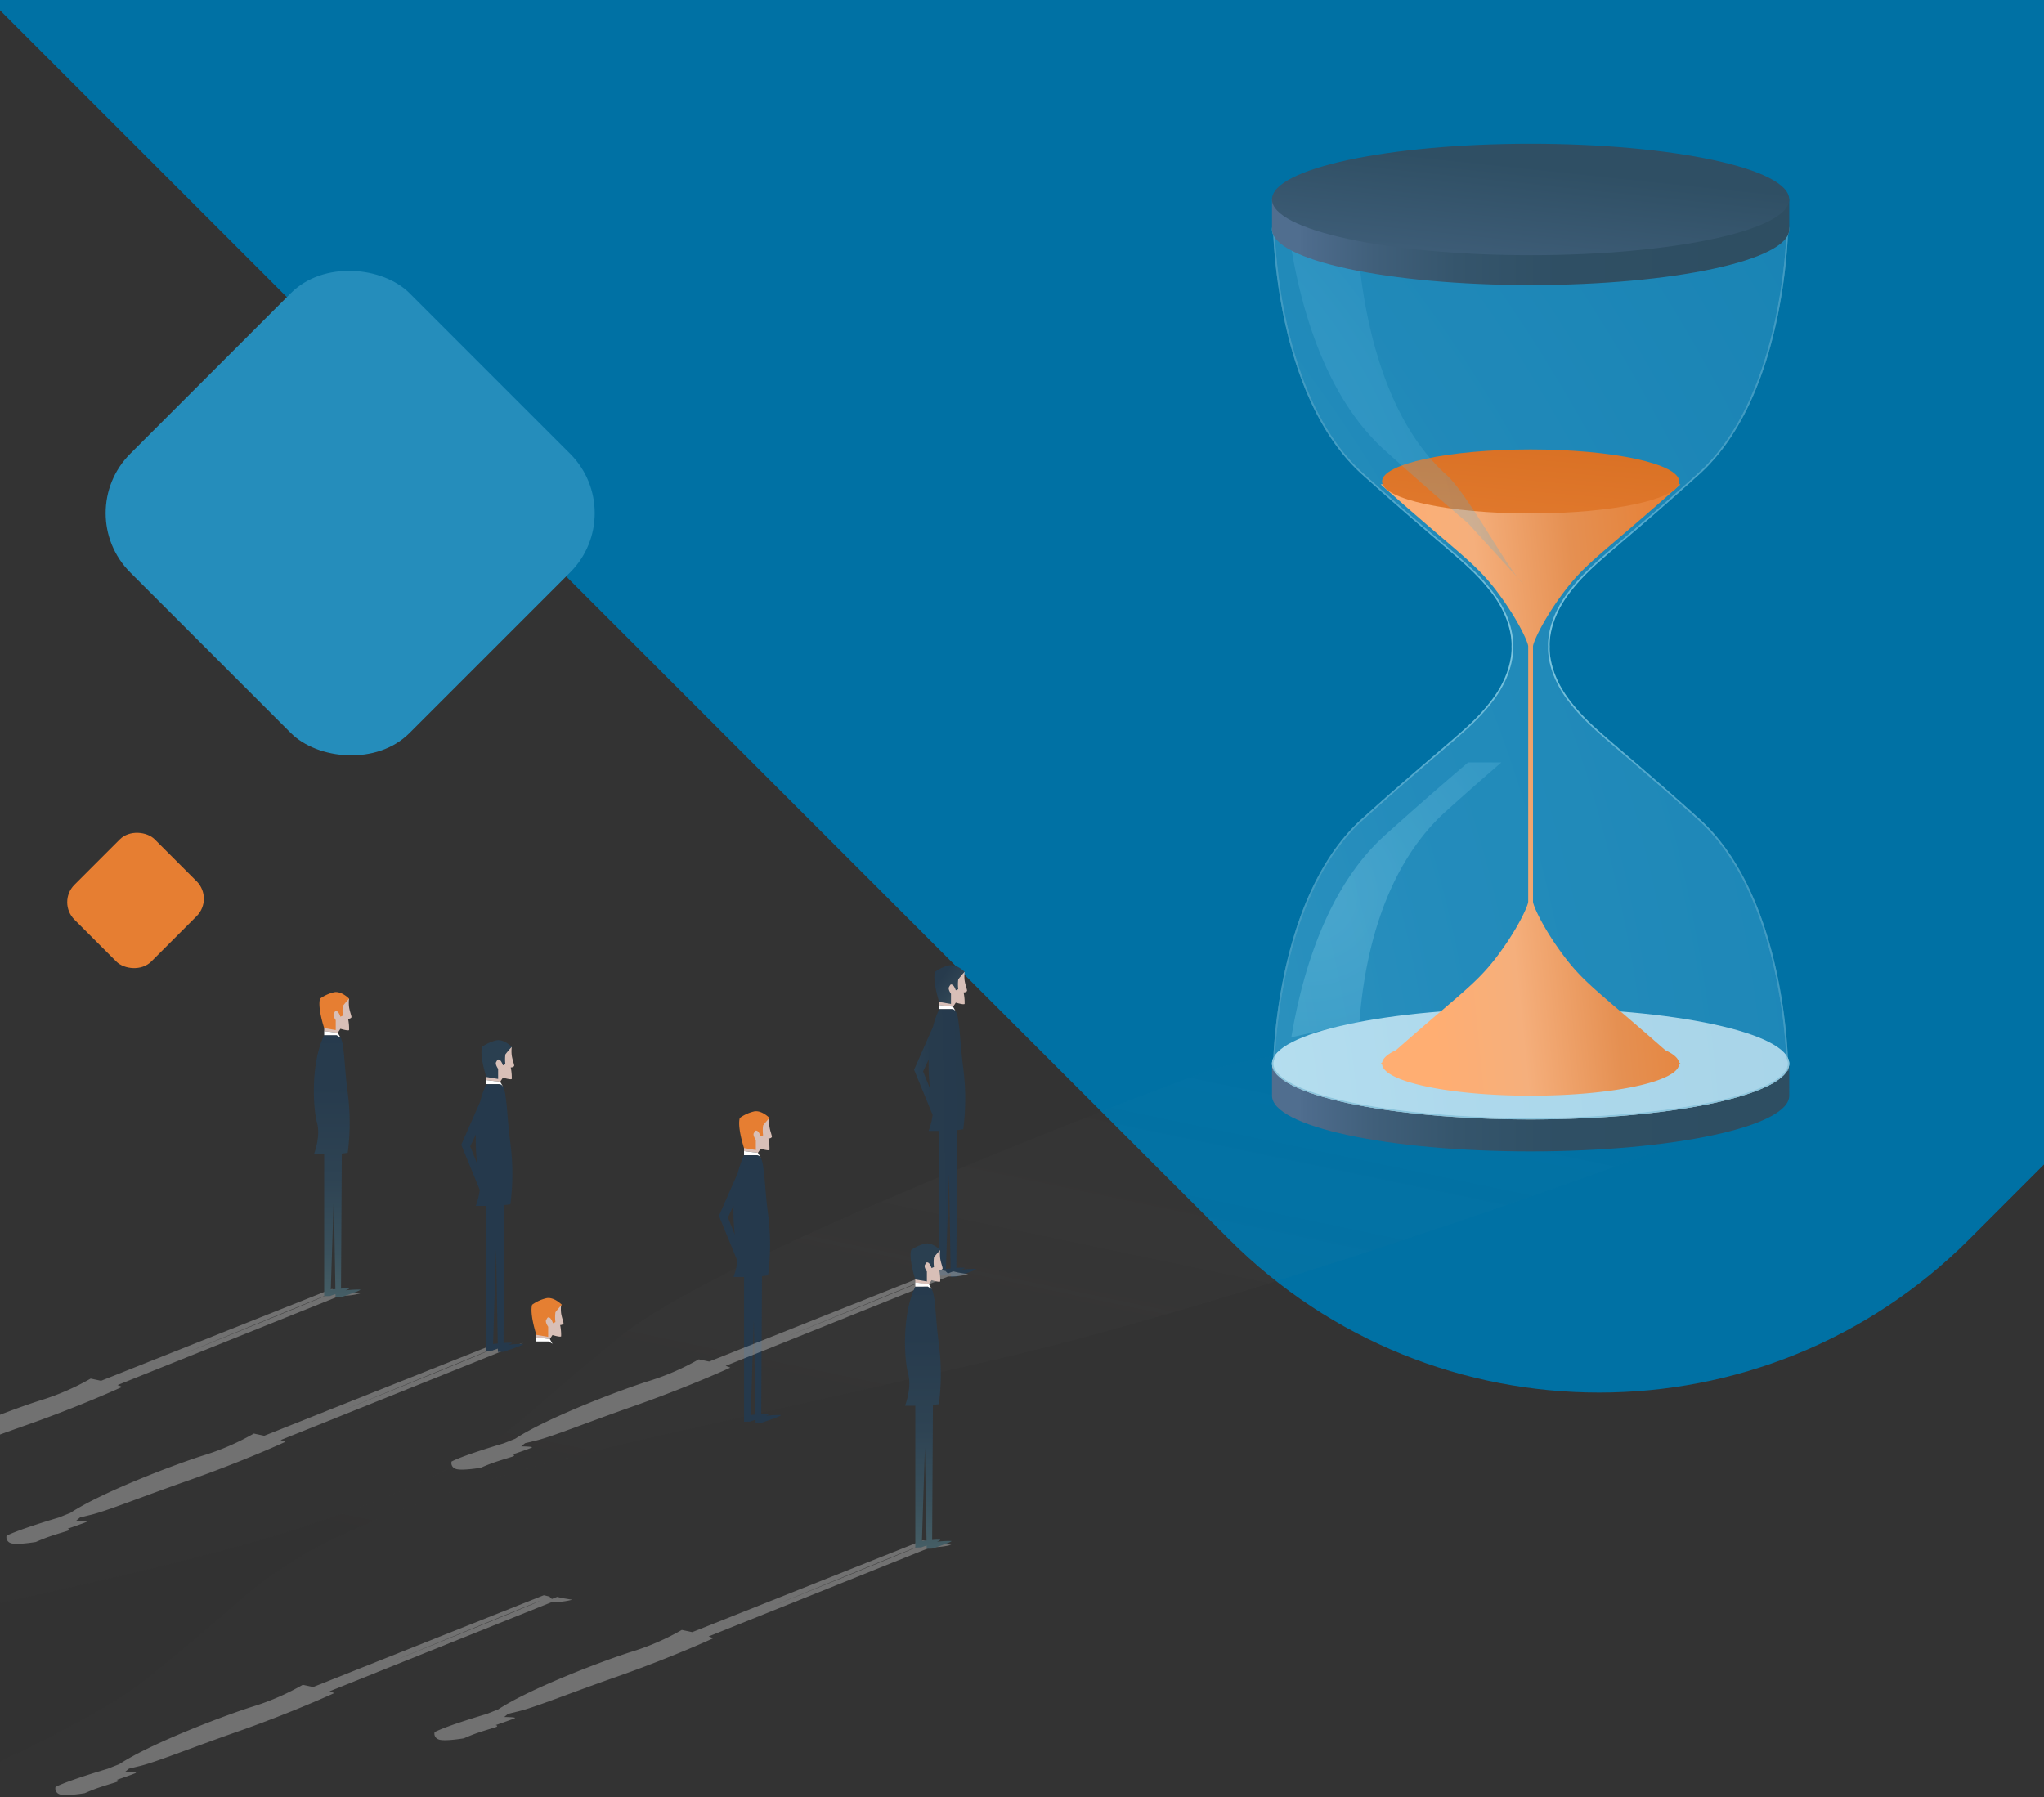 <svg xmlns="http://www.w3.org/2000/svg" xmlns:xlink="http://www.w3.org/1999/xlink" width="414" height="364"><rect width="100%" height="100%" fill="#333333" stroke="none"/><defs><linearGradient id="d" x1="1.556" y1="1.278" x2="2.285" y2=".135" gradientUnits="objectBoundingBox"><stop offset="0" stop-color="#1a1818"/><stop offset=".139" stop-color="#4d4b4b"/><stop offset=".303" stop-color="#828181"/><stop offset=".465" stop-color="#afaeae" stop-opacity=".243"/><stop offset=".618" stop-color="#d1d1d1" stop-opacity=".141"/><stop offset=".762" stop-color="#eaeaea" stop-opacity=".09"/><stop offset=".894" stop-color="#f9f9f9" stop-opacity="0"/><stop offset="1" stop-color="#fff" stop-opacity="0"/></linearGradient><linearGradient id="j" x1="1.049" y1=".5" x2=".051" y2=".5" gradientUnits="objectBoundingBox"><stop offset=".134" stop-color="#2e4e62"/><stop offset=".496" stop-color="#2f4f64"/><stop offset=".694" stop-color="#35556c"/><stop offset=".853" stop-color="#405f7a"/><stop offset=".99" stop-color="#4e6c8d"/><stop offset="1" stop-color="#506e8f"/></linearGradient><linearGradient id="a" x1="-18.537" y1=".408" x2="-21.417" y2=".629" gradientUnits="objectBoundingBox"><stop offset=".137" stop-color="#25394c"/><stop offset=".408" stop-color="#273b4d"/><stop offset=".557" stop-color="#2e4353"/><stop offset=".677" stop-color="#3a515c"/><stop offset=".781" stop-color="#4a646a"/><stop offset=".874" stop-color="#617d7b"/><stop offset=".959" stop-color="#7b9c90"/><stop offset="1" stop-color="#8bae9d"/></linearGradient><linearGradient id="e" x1=".336" y1=".408" x2="-2.543" y2=".629" xlink:href="#a"/><linearGradient id="f" x1="-.877" y1="-.234" x2="1.374" y2="1.815" xlink:href="#a"/><linearGradient id="g" x1="1.454" y1=".408" x2="-1.426" y2=".629" xlink:href="#a"/><linearGradient id="h" x1="-18.624" y1="-.776" x2="-18.624" y2="1.598" xlink:href="#a"/><linearGradient id="i" x1="-18.624" y1="-.776" x2="-18.624" y2="1.598" xlink:href="#a"/><linearGradient id="p" x1="1.404" y1="-1.352" x2="-.18" y2="1.892" gradientUnits="objectBoundingBox"><stop offset="0" stop-color="#2e4e62"/><stop offset=".496" stop-color="#2f4f64"/><stop offset="1" stop-color="#506e8f"/></linearGradient><linearGradient id="l" x1="1.835" y1="-2.943" x2="-1.605" y2="5.928" gradientUnits="objectBoundingBox"><stop offset="0" stop-color="#863900"/><stop offset=".134" stop-color="#ce6518"/><stop offset=".542" stop-color="#e67e32"/><stop offset="1" stop-color="#e67e32"/></linearGradient><linearGradient id="k" x1="2.047" y1=".166" x2=".107" y2=".56" gradientUnits="objectBoundingBox"><stop offset="0" stop-color="#e67e32"/><stop offset=".134" stop-color="#e67e32"/><stop offset=".496" stop-color="#e67e32"/><stop offset=".694" stop-color="#e59052"/><stop offset=".853" stop-color="#f5af7c"/><stop offset="1" stop-color="#ffae72"/></linearGradient><radialGradient id="b" cx="-.959" cy="1.11" r="3.836" gradientTransform="matrix(1.831 0 0 1 -.416 0)" gradientUnits="objectBoundingBox"><stop offset="0" stop-color="#b4f1ff"/><stop offset=".363" stop-color="#4eacd6"/><stop offset=".655" stop-color="#268dbc"/><stop offset="1" stop-color="#278ebd"/></radialGradient><radialGradient id="m" cx=".5" cy=".5" r=".5" xlink:href="#b"/><radialGradient id="n" cx="-.959" cy="1.11" r="4.846" gradientTransform="matrix(1.447 0 0 1 -.223 0)" xlink:href="#b"/><radialGradient id="o" cx=".189" cy=".484" r="3.299" gradientTransform="matrix(1.309 0 0 1 -.154 0)" xlink:href="#b"/><clipPath id="c"><path transform="translate(0 70)" fill="#fff" stroke="#707070" d="M0 0h414v364H0z"/></clipPath></defs><g transform="translate(0 -70)" clip-path="url(#c)"><rect width="730.419" height="692.222" rx="106" transform="rotate(45 884.754 53.386)" fill="#0071a4"/><path d="M-326.648 722.651c-15.174 5.728-2.079 12.162 29.248 14.371s69.024-.643 84.2-6.371l14.735-5.562q.71-.268 1.337-.538t1.174-.541c19.77-7.656 81.839-32.279 98.609-45.949 20.03-16.326 20.517-18.263 29.924-24.005s22.157-10.336 22.157-10.336a300.282 300.282 0 0130.964-9.714c19.19-5.053 27.5-6.437 86.668-20C121.9 602.643 189.3 578.4 209.934 570.8q.836-.251 1.61-.51t1.484-.527c.351-.133.678-.266 1-.4h.052l14.735-5.563c15.174-5.727 2.079-12.162-29.247-14.371s-69.024.643-84.2 6.371l-14.735 5.562h.053c-.378.13-.748.259-1.1.392q-.71.268-1.337.538t-1.174.541C77.3 570.5 15.234 595.122-1.536 608.79c-20.03 16.327-20.517 18.263-29.924 24.006s-22.157 10.335-22.157 10.335a300.062 300.062 0 01-30.963 9.715c-19.19 5.053-27.5 6.437-86.668 20-49.536 11.359-116.934 35.605-137.571 43.2q-.836.25-1.61.51t-1.484.527l-14.735 5.562z" transform="translate(127.316 -268.175)" opacity=".035" fill="url(#d)" style="mix-blend-mode:multiply;isolation:isolate"/><path d="M155.849 296.442a7.169 7.169 0 000 1.755c.156 1.006.565 1.939.48 2.11-.154.309-.687.3-.687.3a9.84 9.84 0 01.207 2.332c-.166.226-1.788-.263-1.788-.263l-.553.829-2.809-.341v-.627l2.083-5.029z" fill="#d8bfb7"/><path d="M150.699 304.004v-.838l2.808.341.553.981-.781-.484z" fill="#fff"/><path d="M149.839 296.443c-.534 1.915.861 6.1.861 6.1l2.389.4v-2.05s-.668-.935-.4-1.381.292-.623.681-.445.692 1.113.692 1.113l.5-.222a7.434 7.434 0 010-2 19.323 19.323 0 011.291-1.514s-1.547-1.6-3.067-1.335a8.06 8.06 0 00-2.947 1.334z" fill="#e67e32"/><path d="M1239.226 799.653a21.528 21.528 0 00-2.973.162c.5-.207.816-.37.665-.408a9.848 9.848 0 00-1.648.05l.161-27.93 1.23-.165a48.121 48.121 0 000-12.409c-.408-3-.563-5.726-.765-7.812l-.281-2.162c-.232-1.226-.571-1.939-1.177-1.939h-2.647a18.235 18.235 0 00-1.249 3.544l-3.834 8.718 3.755 9.153a14.434 14.434 0 01-.808 3.237h2.136v29.286h.038v.041l1.121-.03.036-.012h.128v-.043c.2-.067.574-.191 1.01-.341l.012.671 1.121-.03s4.465-1.457 3.969-1.581zm-10.7-40.026l1.147-2.416a36.981 36.981 0 00.255 5.917zm4.626 40.017l.619-19.251.332 19.162c-.325.029-.65.06-.946.089z" transform="translate(-1081.091 -443.033)" fill="url(#a)"/><path d="M12.902 376.982l-1 .4s-8.045 2.362-10.567 3.688a1.229 1.229 0 00.777 1.463c1.073.487 5.153-.205 5.153-.205s1.373-.623 2.8-1.113c1.755-.6 3.647-1.112 3.834-1.237.341-.229-.194-.337-.194-.337s3.725-1.258 3.92-1.435-2.183-.207-2.183-.207l.777-.642 2.108-.507c3.154-.736 10.3-3.636 19.7-6.932 11.431-4.008 19.769-7.869 19.769-7.869l-.95-.363 45.08-18.1c.7.207 2.925-1.342 4.02-1.59l-1.941.811-1.059-.254-1.081.423c-.191-.186-.36-.343-.453-.428l.066-.027-.126-.027-.016-.015-1.059-.253-.067.026-.037-.008-46.655 18.571-2.107-.447a50.01 50.01 0 01-9.906 4.332c-5.561 1.715-20.811 7.487-27.262 11.748l2.545.54-2.545-.54zm56.429-21.266l30.058-12.337c.246.081-30.063 12.337-30.063 12.337z" fill="#c6c6c6" opacity=".42" style="mix-blend-mode:multiply;isolation:isolate"/><path d="M103.655 282.048a7.127 7.127 0 000 1.755c.156 1.006.565 1.94.48 2.11-.155.309-.688.3-.688.3a9.884 9.884 0 01.207 2.332c-.166.225-1.788-.263-1.788-.263l-.553.829-2.809-.341v-.626l2.083-5.029z" fill="#d8bfb7"/><path d="M98.505 289.613v-.837l2.808.341.553.981-.781-.485z" fill="#fff"/><path d="M97.644 282.049c-.535 1.915.861 6.1.861 6.1l2.388.4v-2.048s-.667-.935-.4-1.381.293-.623.681-.445.693 1.113.693 1.113l.5-.222a7.465 7.465 0 010-2 19.488 19.488 0 011.292-1.514s-1.547-1.6-3.067-1.335a8.061 8.061 0 00-2.948 1.332z" fill="#2a3f50"/><path d="M1172.268 781.187a21.516 21.516 0 00-2.974.162c.505-.207.817-.37.666-.408a9.858 9.858 0 00-1.649.05l.161-27.93 1.231-.165a48.166 48.166 0 000-12.409c-.408-3-.563-5.726-.765-7.812l-.282-2.162c-.231-1.226-.571-1.939-1.176-1.939h-2.647a18.2 18.2 0 00-1.249 3.544l-3.834 8.718 3.755 9.153a14.411 14.411 0 01-.808 3.237h2.136v29.286h.038v.041l1.121-.03.036-.012h.128v-.043c.2-.067.574-.191 1.01-.341l.012.672 1.121-.03s4.466-1.458 3.969-1.582zm-10.7-40.026l1.148-2.416a36.9 36.9 0 00.255 5.917zm4.627 40.017l.619-19.251.332 19.162c-.326.029-.646.06-.946.089z" transform="translate(-1066.328 -438.961)" fill="url(#e)"/><path d="M22.815 427.872l-1 .4s-8.045 2.362-10.567 3.688a1.23 1.23 0 00.776 1.463c1.074.487 5.153-.206 5.153-.206s1.373-.623 2.8-1.112c1.756-.6 3.647-1.112 3.835-1.238.34-.228-.194-.336-.194-.336s3.724-1.258 3.919-1.436-2.183-.207-2.183-.207l.776-.642 2.109-.507c3.154-.736 10.3-3.637 19.7-6.932 11.431-4.009 19.769-7.869 19.769-7.869l-.951-.362 45.081-18.094a13.683 13.683 0 004.058-.459l-1.98-.321-1.058-.253-1.081.423c-.192-.186-.36-.343-.454-.428l.067-.027-.126-.026-.016-.015-1.058-.254-.067.026-.037-.008-46.655 18.57-2.108-.447a49.94 49.94 0 01-9.9 4.332c-5.561 1.716-20.812 7.487-27.262 11.748l2.546.539-2.546-.539zm56.429-21.266l30.059-12.337c.244.08-30.06 12.336-30.06 12.336z" fill="#c6c6c6" opacity=".421" style="mix-blend-mode:multiply;isolation:isolate"/><path d="M195.38 266.851a7.121 7.121 0 000 1.755c.156 1.006.565 1.94.479 2.11-.154.309-.687.3-.687.3a9.9 9.9 0 01.207 2.332c-.166.225-1.788-.263-1.788-.263l-.553.83-2.809-.341v-.626l2.083-5.03z" fill="#d8bfb7"/><path d="M190.23 274.415v-.841l2.808.341.553.981-.781-.484z" fill="#fff"/><path d="M1282.8 698.989c-.535 1.915.861 6.1.861 6.1l2.388.4v-2.048s-.667-.935-.4-1.38.293-.624.681-.445.693 1.113.693 1.113l.5-.223a7.459 7.459 0 010-2 19.47 19.47 0 011.292-1.514s-1.547-1.6-3.067-1.336a8.06 8.06 0 00-2.948 1.333z" transform="translate(-1093.431 -432.138)" fill="url(#f)"/><path d="M1289.937 761.692a21.516 21.516 0 00-2.974.162c.505-.207.817-.37.666-.408a9.816 9.816 0 00-1.649.049l.161-27.929 1.231-.166a48.159 48.159 0 000-12.409c-.408-3-.563-5.726-.765-7.812l-.282-2.162c-.231-1.226-.571-1.939-1.176-1.939h-2.649a18.222 18.222 0 00-1.249 3.544l-3.835 8.718 3.755 9.154a14.431 14.431 0 01-.807 3.237h2.136v29.286h.038v.041l1.121-.03.036-.012h.128v-.043c.2-.067.574-.191 1.01-.341l.011.671 1.121-.03s4.468-1.458 3.972-1.581zm-10.7-40.026l1.148-2.415a36.875 36.875 0 00.255 5.917zm4.627 40.017l.619-19.25.332 19.161z" transform="translate(-1092.271 -434.663)" fill="url(#g)"/><path d="M-20.136 365.846l-1 .4s-8.044 2.362-10.567 3.688a1.229 1.229 0 00.777 1.463c1.073.487 5.153-.205 5.153-.205s1.373-.623 2.8-1.113c1.755-.6 3.647-1.112 3.835-1.237.341-.228-.194-.337-.194-.337s3.725-1.258 3.92-1.435-2.184-.207-2.184-.207l.777-.642 2.109-.507c3.153-.736 10.3-3.636 19.7-6.932 11.431-4.008 19.769-7.869 19.769-7.869l-.95-.362 45.081-18.1a13.632 13.632 0 004.058-.459l-1.98-.32-1.059-.254-1.08.423a22.583 22.583 0 00-.454-.428l.066-.027-.125-.026-.017-.015-1.058-.253-.067.026-.038-.008-46.666 18.572-2.107-.447a50.012 50.012 0 01-9.906 4.332c-5.56 1.716-20.811 7.487-27.262 11.747l2.546.54-2.545-.54zm56.429-21.266l30.058-12.337c.246.081-30.058 12.337-30.058 12.337zm66.737 17.368l-1 .4s-8.044 2.362-10.567 3.688a1.229 1.229 0 00.777 1.463c1.073.487 5.153-.205 5.153-.205s1.373-.623 2.8-1.113c1.755-.6 3.647-1.112 3.835-1.237.341-.228-.194-.337-.194-.337s3.725-1.258 3.92-1.435-2.184-.207-2.184-.207l.777-.642 2.109-.507c3.153-.736 10.3-3.636 19.7-6.932 11.431-4.008 19.769-7.869 19.769-7.869l-.95-.362 45.081-18.1a13.632 13.632 0 004.058-.459l-1.98-.32-1.059-.254-1.08.423a22.583 22.583 0 00-.454-.428l.066-.027-.125-.026-.017-.015-1.058-.253-.067.026-.038-.008-46.666 18.572-2.107-.447a50.012 50.012 0 01-9.906 4.332c-5.56 1.716-20.811 7.487-27.262 11.747l2.546.54-2.545-.54zm56.429-21.266l30.058-12.337c.246.081-30.058 12.337-30.058 12.337z" fill="#c6c6c6" opacity=".42" style="mix-blend-mode:multiply;isolation:isolate"/><path d="M70.708 272.28a7.013 7.013 0 000 1.719c.153.985.554 1.9.47 2.066-.151.3-.673.3-.673.3a9.668 9.668 0 01.2 2.284c-.162.221-1.751-.258-1.751-.258l-.541.813-2.75-.334v-.613l2.04-4.925z" fill="#d8bfb7"/><path d="M1130.831 767.363a21.115 21.115 0 00-2.912.159c.494-.2.8-.362.651-.4a9.628 9.628 0 00-1.614.048l.158-27.35 1.205-.162a47.162 47.162 0 000-12.152c-.882-6.481-.557-11.666-2.177-11.666h-2.593c-2.754 5.671-2.268 14.744-1.458 17.661s-.633 6.481-.633 6.481h2.091v28.678h.037v.041l1.1-.029.035-.012h.125v-.042c.2-.065.562-.187.989-.334l.012.657 1.1-.03s4.371-1.426 3.884-1.548zm-5.337-18.86l.326 18.764c-.324.029-.642.059-.932.087z" transform="translate(-1057.886 -436.154)" fill="url(#h)"/><path d="M65.665 279.688v-.821l2.75.334.541.961-.765-.474z" fill="#fff"/><path d="M64.821 272.281c-.523 1.875.843 5.974.843 5.974l2.339.392v-2.006s-.654-.915-.392-1.352.286-.61.667-.436.677 1.09.677 1.09l.487-.218a7.285 7.285 0 010-1.962 19.027 19.027 0 011.264-1.483s-1.515-1.57-3-1.308a7.9 7.9 0 00-2.885 1.309z" fill="#e67e32"/><path d="M99.593 416.76l-1 .4s-8.045 2.362-10.568 3.687a1.23 1.23 0 00.777 1.463c1.074.488 5.153-.205 5.153-.205s1.373-.623 2.8-1.113c1.756-.6 3.647-1.111 3.835-1.237.34-.228-.194-.336-.194-.336s3.724-1.258 3.919-1.436-2.184-.207-2.184-.207l.777-.642 2.109-.507c3.154-.735 10.3-3.636 19.7-6.932 11.432-4.008 19.77-7.869 19.77-7.869l-.951-.362 45.081-18.1a13.63 13.63 0 004.058-.459l-1.98-.32-1.058-.253-1.081.423a18.02 18.02 0 00-.454-.428l.067-.027-.126-.027-.016-.015-1.059-.253-.067.026-.037-.009-46.657 18.574-2.107-.447a49.934 49.934 0 01-9.906 4.332c-5.56 1.716-20.811 7.487-27.262 11.748l2.546.539-2.545-.539zm56.429-21.266l30.058-12.337c.246.081-30.058 12.337-30.058 12.337z" fill="#c6c6c6" opacity=".42" style="mix-blend-mode:multiply;isolation:isolate"/><path d="M190.436 323.194a7.014 7.014 0 000 1.719c.154.985.554 1.9.47 2.066-.151.3-.673.3-.673.3a9.626 9.626 0 01.2 2.284c-.162.221-1.751-.258-1.751-.258l-.542.812-2.75-.334v-.613l2.04-4.925z" fill="#d8bfb7"/><path d="M1284.424 832.678a21.07 21.07 0 00-2.912.158c.494-.2.8-.362.652-.4a9.674 9.674 0 00-1.614.049l.158-27.351 1.205-.162a47.124 47.124 0 000-12.151c-.881-6.481-.557-11.666-2.177-11.666h-2.593c-2.754 5.67-2.268 14.744-1.458 17.66s-.634 6.481-.634 6.481h2.092v28.678h.037v.041l1.1-.03.035-.012h.125v-.041c.2-.066.562-.187.99-.334l.011.657 1.1-.029s4.369-1.426 3.883-1.548zm-5.337-18.861l.325 18.764c-.324.03-.641.059-.932.088z" transform="translate(-1091.749 -450.555)" fill="url(#i)"/><path d="M185.393 330.601v-.824l2.75.334.541.961-.765-.474z" fill="#fff"/><path d="M184.55 323.195c-.523 1.875.844 5.974.844 5.974l2.339.393v-2.006s-.654-.916-.392-1.352.287-.61.667-.437.678 1.091.678 1.091l.486-.218a7.279 7.279 0 010-1.962 19.173 19.173 0 011.264-1.483s-1.515-1.569-3-1.308a7.907 7.907 0 00-2.886 1.308z" fill="#2a3f50"/><path d="M113.656 334.306a7 7 0 000 1.718c.154.985.554 1.9.47 2.067-.151.3-.673.3-.673.3a9.631 9.631 0 01.2 2.284c-.162.221-1.751-.258-1.751-.258l-.541.813-2.75-.334v-.613l2.039-4.925z" fill="#d8bfb7"/><path d="M1185.929 846.931a21.1 21.1 0 00-2.912.159c.495-.2.8-.362.652-.4a9.683 9.683 0 00-1.614.049l.157-27.351 1.205-.161a47.13 47.13 0 000-12.152c-.881-6.481-.557-11.666-2.177-11.666h-2.592c-2.755 5.67-2.269 14.744-1.458 17.66s-.634 6.481-.634 6.481h2.092v28.68h.037v.041l1.1-.03.035-.011h.125v-.042c.2-.065.562-.187.99-.334l.011.658 1.1-.03s4.369-1.429 3.883-1.551zm-5.337-18.861l.325 18.764c-.324.03-.641.059-.932.088z" transform="translate(-1070.034 -453.697)" fill="url(#i)"/><path d="M108.614 341.713v-.821l2.75.334.541.961-.765-.474z" fill="#fff"/><path d="M107.778 334.277c-.535 1.915.861 6.1.861 6.1l2.388.4v-2.048s-.667-.935-.4-1.381.293-.623.681-.445.693 1.113.693 1.113l.5-.222a7.465 7.465 0 010-2 19.488 19.488 0 011.292-1.514s-1.547-1.6-3.067-1.335a8.061 8.061 0 00-2.948 1.332z" fill="#e57f32"/><g transform="translate(257.634 99.118)"><path d="M415.934 548c-9.3-3.145-25.612-5.232-44.2-5.232s-34.9 2.088-44.2 5.232h-8.18v6.052c0 6.232 23.452 11.284 52.382 11.284s52.382-5.052 52.382-11.284V548z" transform="translate(-319.349 -361.234)" fill="url(#j)"/><ellipse cx="52.382" cy="11.284" rx="52.382" ry="11.284" transform="translate(0 175.054)" fill="#fff"/><g opacity=".46"><path d="M371.826 451.491c-26.157 0-48.421-4.184-51.788-9.734l-.032-.051-.216-.063v-.336a2.814 2.814 0 01-.2-.945 2.547 2.547 0 01.254-1.085c.4-7.967 2.819-34.83 17.954-48.451 7.033-6.33 11.89-10.48 15.435-13.511 5.5-4.706 8.017-6.853 10.786-10.451 4.5-5.854 4.1-10.966 4.1-11.017 0-.023.405-5.136-4.1-10.989-2.769-3.6-5.281-5.746-10.786-10.451-3.545-3.031-8.4-7.182-15.435-13.512-15.134-13.621-17.557-40.484-17.939-48.392a2.812 2.812 0 01-.269-1.144 2.466 2.466 0 01.185-.886v-.394l.217-.064.032-.051c3.367-5.549 25.631-9.733 51.788-9.733s48.422 4.184 51.789 9.733l.032.051.215.065v.336a2.812 2.812 0 01.2.944 2.537 2.537 0 01-.255 1.085c-.4 7.967-2.818 34.829-17.953 48.451-7.033 6.33-11.89 10.48-15.435 13.511-5.5 4.706-8.017 6.853-10.786 10.452-4.5 5.852-4.1 10.966-4.1 11.017 0 .023-.4 5.136 4.1 10.989 2.769 3.6 5.281 5.746 10.786 10.451 3.545 3.031 8.4 7.182 15.435 13.511 15.135 13.622 17.557 40.484 17.939 48.392a2.8 2.8 0 01.269 1.144 2.471 2.471 0 01-.185.887v.393l-.218.065-.031.051c-3.366 5.547-25.63 9.732-51.788 9.732z" transform="translate(-319.444 -254.023)" fill="url(#b)"/><path d="M52.382 6.362c26.108 0 48.315 4.152 51.656 9.659l.063.1.115.034.045.014v.277l.022.056a2.315 2.315 0 01.175.831 2.384 2.384 0 01-.24 1.019l-.026.055v.061c-.381 7.894-2.8 34.7-17.888 48.285-7.031 6.328-11.886 10.478-15.43 13.508-5.514 4.712-8.03 6.864-10.809 10.476-4.416 5.74-4.166 10.641-4.131 11.1-.035.456-.285 5.357 4.131 11.1 2.778 3.612 5.3 5.763 10.808 10.476 3.545 3.029 8.4 7.18 15.431 13.507 15.09 13.581 17.507 40.391 17.888 48.285v.061l.026.056a2.382 2.382 0 01.24 1.018 2.32 2.32 0 01-.175.832l-.022.056v.278l-.045.013-.115.034-.063.1c-3.341 5.506-25.548 9.659-51.656 9.659S4.068 193.159.726 187.653l-.062-.1-.115-.034-.046-.013v-.278l-.022-.056a2.322 2.322 0 01-.176-.832 2.391 2.391 0 01.24-1.018l.026-.056v-.061c.381-7.893 2.8-34.7 17.888-48.285 7.031-6.328 11.887-10.478 15.431-13.507 5.514-4.713 8.03-6.864 10.809-10.476 4.416-5.741 4.165-10.642 4.131-11.1.034-.456.285-5.357-4.131-11.1-2.779-3.612-5.3-5.764-10.809-10.476-3.545-3.03-8.4-7.18-15.431-13.508C3.369 53.172.952 26.362.571 18.468v-.061l-.026-.055a2.394 2.394 0 01-.24-1.019 2.316 2.316 0 01.176-.831l.022-.056v-.277l.046-.014.115-.034.062-.1c3.342-5.507 25.549-9.659 51.656-9.659m0-.31c-26.606 0-48.563 4.274-51.921 9.808l-.271.08s0 .163.006.454a2.636 2.636 0 00-.2.942 2.685 2.685 0 00.27 1.151c.4 8.3 2.861 34.884 17.99 48.5 18.07 16.263 21.684 18.07 26.2 23.942s4.066 10.909 4.066 10.909.452 5.035-4.066 10.908-8.131 7.68-26.2 23.943c-15.129 13.616-17.589 40.2-17.99 48.5a2.681 2.681 0 00-.27 1.15 2.64 2.64 0 00.2.943c0 .29-.006.454-.006.454l.271.08c3.358 5.534 25.315 9.808 51.921 9.808s48.563-4.274 51.922-9.808l.271-.08s0-.163-.006-.454a2.626 2.626 0 00.2-.943 2.681 2.681 0 00-.269-1.15c-.4-8.3-2.861-34.884-17.99-48.5-18.07-16.263-21.684-18.07-26.2-23.943s-4.066-10.908-4.066-10.908-.452-5.036 4.066-10.909 8.132-7.679 26.2-23.942c15.129-13.616 17.589-40.2 17.99-48.5a2.684 2.684 0 00.269-1.151 2.623 2.623 0 00-.2-.942c.006-.291.006-.454.006-.454l-.271-.08c-3.358-5.534-25.316-9.808-51.922-9.808z" fill="#bbe5ef"/></g><path d="M412.466 476.006a780.057 780.057 0 00-9.253-8.01c-5.55-4.745-8.084-6.91-10.908-10.581-4.428-5.757-6.671-10.773-6.626-11.53v-51.641c-.045-.757 2.2-5.772 6.626-11.53 2.824-3.671 5.358-5.836 10.908-10.582 3-2.562 6.949-5.942 12.347-10.748h-60.734c5.4 4.8 9.347 8.184 12.343 10.745 5.553 4.747 8.088 6.913 10.911 10.585 4.428 5.757 6.672 10.773 6.627 11.53v51.642c.045.757-2.2 5.772-6.627 11.53-2.824 3.671-5.358 5.838-10.911 10.584a790.906 790.906 0 00-9.249 8.007c-1.634.753-2.615 1.586-2.785 2.464l-.31.275h.277c0 3.58 13.471 6.482 30.09 6.482s30.09-2.9 30.09-6.482h.277l-.31-.274c-.169-.88-1.149-1.712-2.783-2.466z" transform="translate(-332.811 -292.406)" fill="url(#k)"/><ellipse cx="30.09" cy="6.482" rx="30.09" ry="6.482" transform="translate(22.293 61.92)" fill="url(#l)"/><path d="M371.731 260.29c26.108 0 48.315 4.152 51.656 9.659l.063.1.115.034.045.014v.277l.022.056a2.315 2.315 0 01.175.831 2.384 2.384 0 01-.24 1.019l-.026.055v.061c-.381 7.894-2.8 34.7-17.888 48.285-7.031 6.328-11.886 10.478-15.43 13.508-5.514 4.712-8.03 6.864-10.809 10.476-4.416 5.74-4.166 10.641-4.131 11.1-.035.456-.285 5.357 4.131 11.1 2.778 3.612 5.3 5.763 10.808 10.476 3.545 3.029 8.4 7.18 15.431 13.507 15.09 13.581 17.507 40.391 17.888 48.285v.061l.026.056a2.382 2.382 0 01.24 1.018 2.32 2.32 0 01-.175.832l-.022.056v.278l-.045.013-.115.034-.063.1c-3.341 5.506-25.548 9.659-51.656 9.659s-48.314-4.153-51.656-9.659l-.062-.1-.115-.034-.046-.013v-.278l-.022-.056a2.322 2.322 0 01-.176-.832 2.391 2.391 0 01.24-1.018l.026-.056v-.061c.381-7.893 2.8-34.7 17.888-48.285 7.031-6.328 11.887-10.478 15.431-13.507 5.514-4.713 8.03-6.864 10.809-10.476 4.416-5.741 4.165-10.642 4.131-11.1.034-.456.285-5.357-4.131-11.1-2.779-3.612-5.3-5.764-10.809-10.476-3.545-3.03-8.4-7.18-15.431-13.508-15.09-13.581-17.507-40.391-17.888-48.285v-.061l-.026-.055a2.394 2.394 0 01-.24-1.019 2.316 2.316 0 01.176-.831l.022-.056v-.277l.046-.014.115-.034.062-.1c3.342-5.507 25.549-9.659 51.656-9.659m0-.31c-26.606 0-48.563 4.274-51.921 9.808l-.271.08s0 .163.006.454a2.636 2.636 0 00-.2.942 2.685 2.685 0 00.27 1.151c.4 8.3 2.861 34.884 17.99 48.5 18.07 16.263 21.684 18.07 26.2 23.942s4.066 10.909 4.066 10.909.452 5.035-4.066 10.908-8.131 7.68-26.2 23.943c-15.129 13.616-17.589 40.2-17.99 48.5a2.681 2.681 0 00-.27 1.15 2.64 2.64 0 00.2.943c0 .29-.006.454-.006.454l.271.08c3.358 5.534 25.315 9.808 51.921 9.808s48.563-4.274 51.922-9.808l.271-.08s0-.163-.006-.454a2.626 2.626 0 00.2-.943 2.681 2.681 0 00-.269-1.15c-.4-8.3-2.861-34.884-17.99-48.5-18.07-16.263-21.684-18.07-26.2-23.943s-4.066-10.908-4.066-10.908-.452-5.036 4.066-10.909 8.132-7.679 26.2-23.942c15.129-13.616 17.589-40.2 17.99-48.5a2.684 2.684 0 00.269-1.151 2.623 2.623 0 00-.2-.942c.006-.291.006-.454.006-.454l-.271-.08c-3.358-5.534-25.316-9.808-51.922-9.808z" transform="translate(-319.349 -253.928)" fill="url(#m)" opacity=".46"/><path d="M339.175 284.375h-13.513c2.181 13.02 7.231 30.372 18.942 40.912a818.548 818.548 0 0016.865 14.778l11.131 12.207c-2.976-2.568-11.012-17.97-15.6-22.1-13.754-12.372-17.039-35.462-17.825-45.797z" transform="translate(-321.745 -263.185)" fill="url(#n)" opacity=".24"/><path d="M339.457 504.733l-13.795 3.113c2.181-13.02 7.231-30.372 18.942-40.913a821.656 821.656 0 0116.865-14.778h6.745a718.503 718.503 0 00-11.218 9.893c-13.75 12.377-16.754 32.352-17.539 42.685z" transform="translate(-321.745 -326.85)" fill="url(#o)" opacity=".24"/><path d="M415.934 265.212c-9.3-3.145-25.612-5.232-44.2-5.232s-34.9 2.087-44.2 5.232h-8.18v6.052c0 6.232 23.452 11.284 52.382 11.284s52.382-5.052 52.382-11.284v-6.052z" transform="translate(-319.349 -253.928)" fill="url(#j)"/><ellipse cx="52.382" cy="11.284" rx="52.382" ry="11.284" fill="url(#p)"/></g><rect width="80" height="80" rx="17" transform="rotate(-45 217.13 69.63)" fill="#258dbb"/><rect width="23" height="22" rx="5" transform="rotate(-45 310.862 112.438)" fill="#e67e32"/></g></svg>